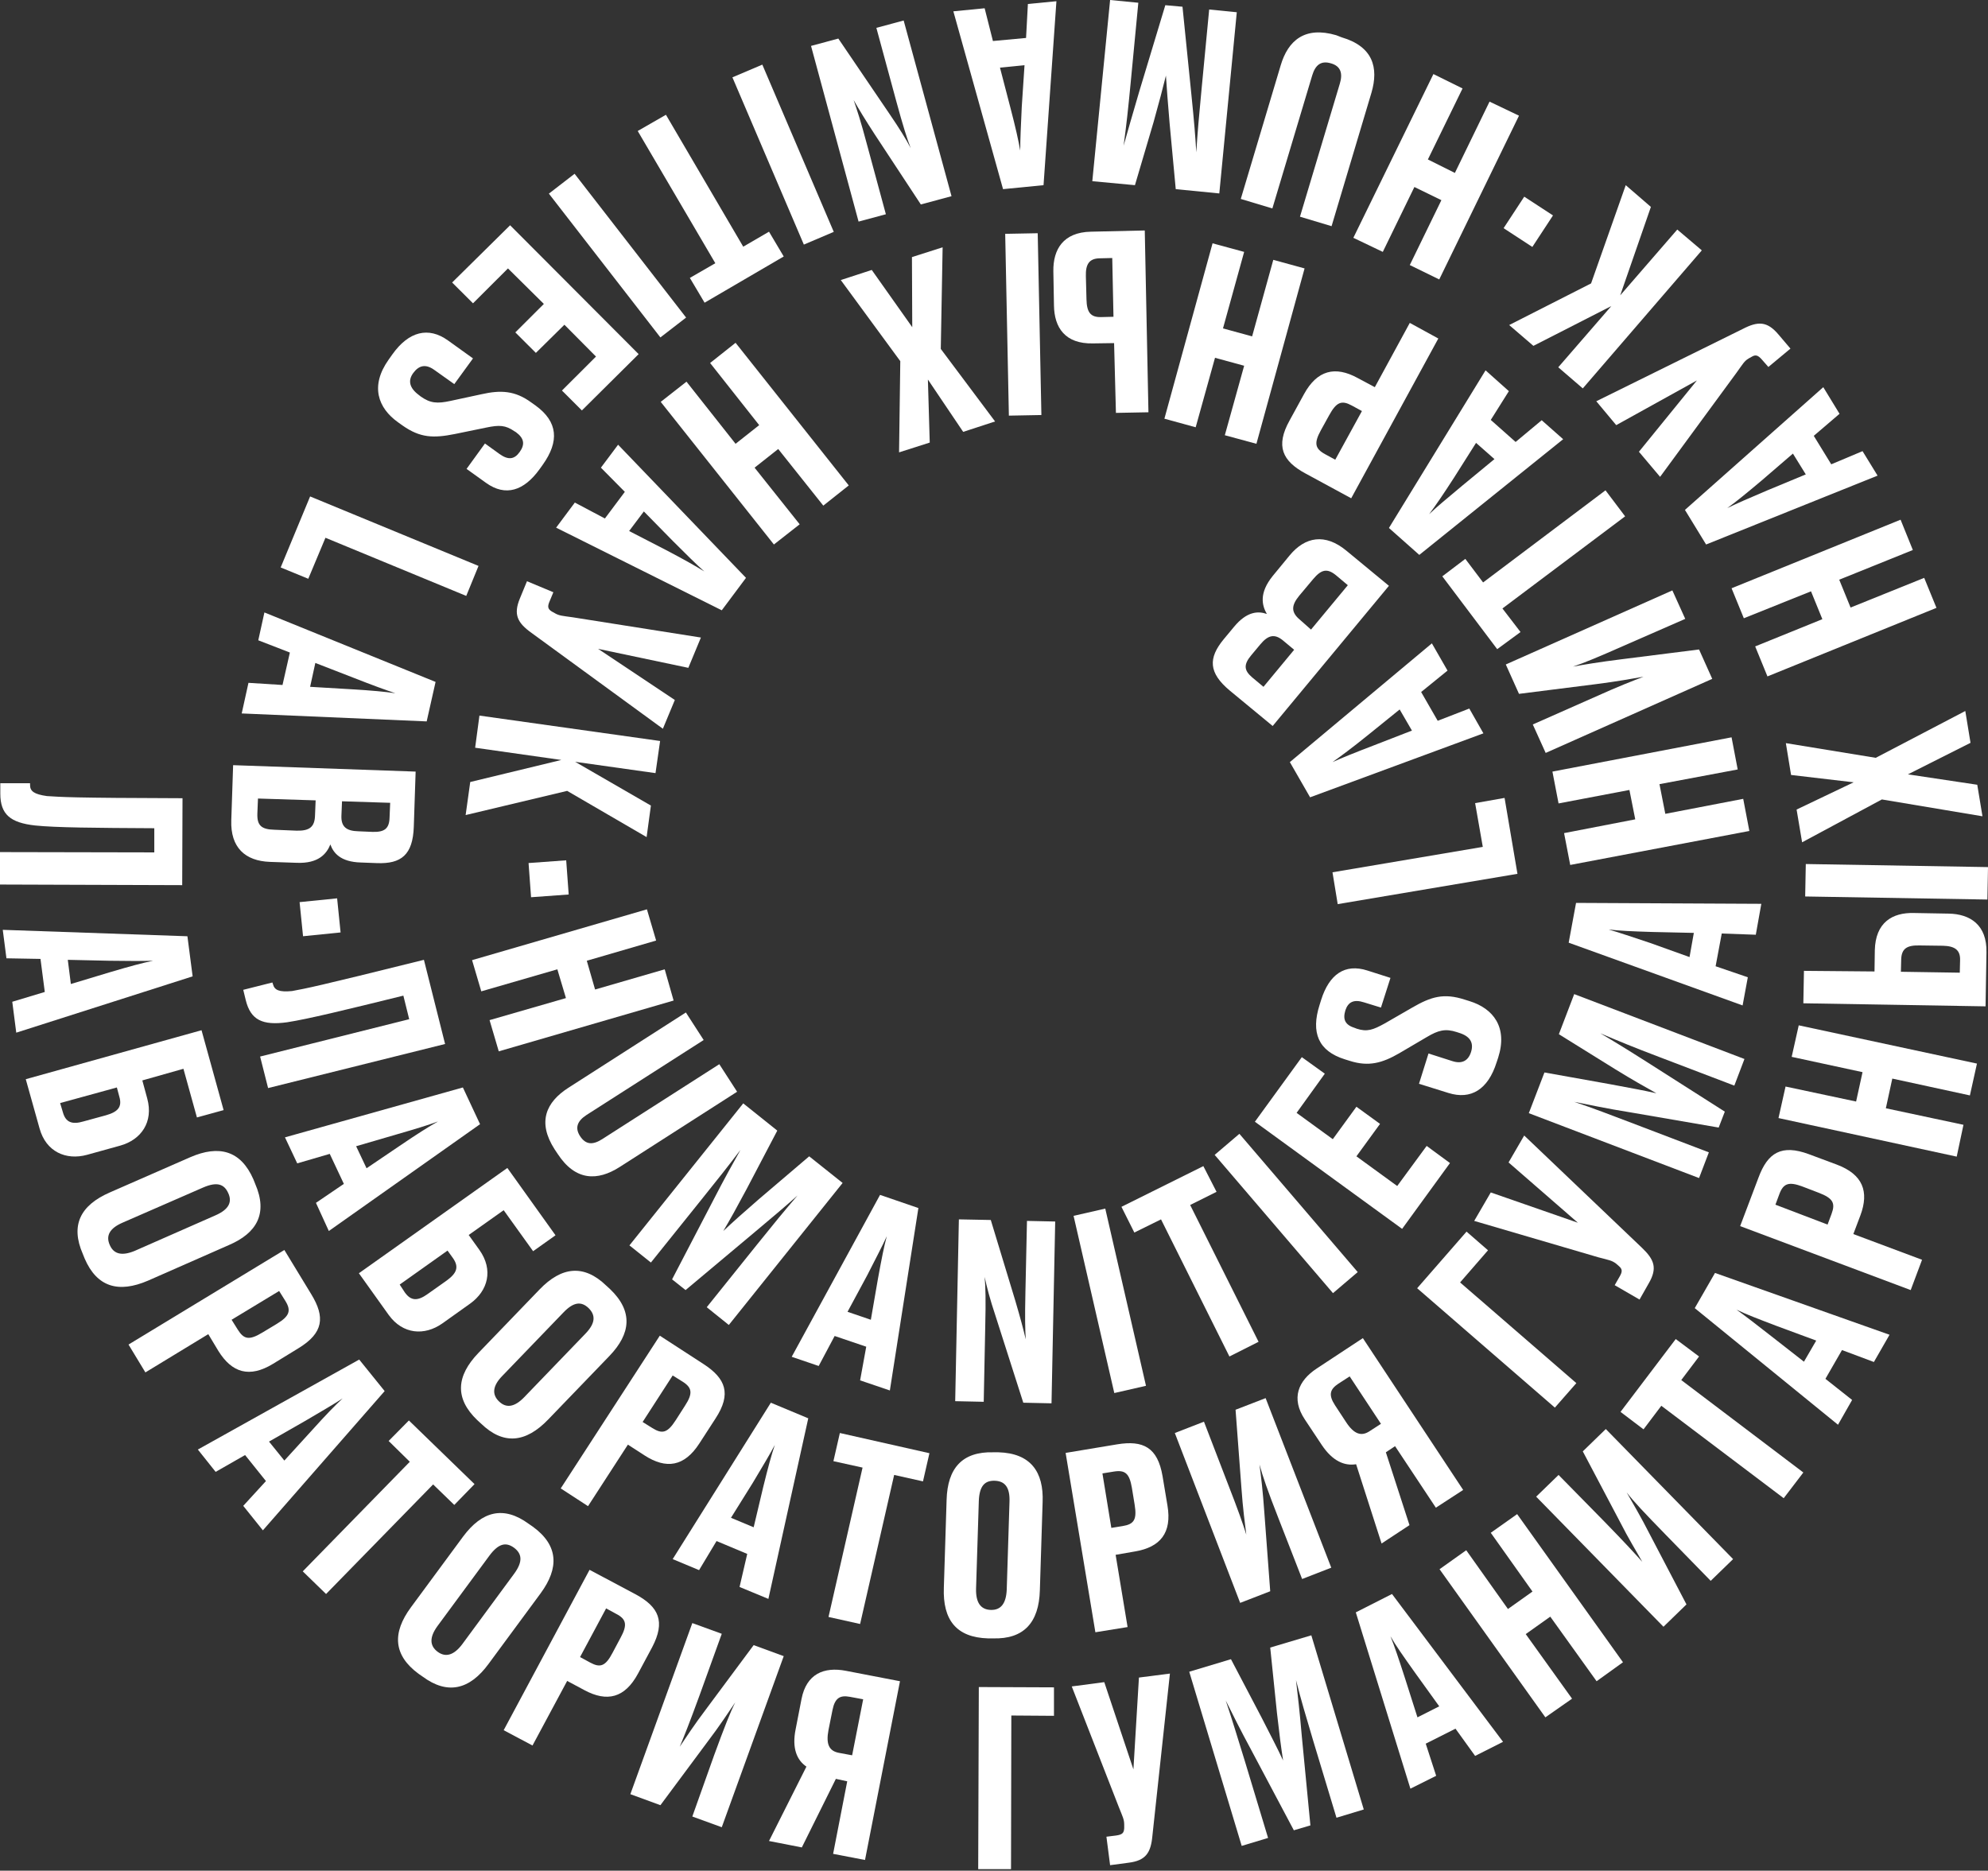 <?xml version="1.0" encoding="UTF-8"?> <svg xmlns="http://www.w3.org/2000/svg" width="950" height="894" viewBox="0 0 950 894" fill="none"><rect x="0" y="0" width="950" height="894" fill="#333333" stroke="none"/> <path d="M73.731 407.357V395.802C45.587 395.655 26.385 395.509 16.71 394.485C4.984 393.169 0.147 389.219 0.147 379.273V374.3H14.365V375.178C14.365 378.103 16.271 379.566 22.427 380.443C29.61 380.882 33.274 381.321 87.216 381.467L87.07 423.007L0 422.715V407.21L73.731 407.357Z" fill="white"></path> <path d="M21.401 474.055L19.349 458.258L3.078 457.965L1.319 444.362L89.562 447.434L92.053 466.595L7.769 493.509L5.863 478.736L21.401 474.055ZM32.395 458.697L33.86 470.252L52.77 464.548C62.151 461.768 68.161 460.159 73.144 459.136C68.161 459.282 61.564 459.282 52.183 459.136L32.395 458.697Z" fill="white"></path> <path d="M96.305 492.338L106.859 530.514L94.106 534.025L87.656 510.768L68.014 516.326L70.36 524.956C73.438 536.219 67.428 544.702 57.46 547.482L41.63 551.87C31.515 554.649 21.987 550.407 18.909 539.291L12.313 515.741L96.305 492.338ZM30.049 531.538C31.369 536.365 34.447 537.535 39.87 535.926L50.571 533.001C56.288 531.392 58.486 529.052 57.021 524.079L55.848 519.691L28.73 527.15L30.049 531.538Z" fill="white"></path> <path d="M70.799 611.986C56.581 618.129 46.32 615.057 40.457 601.455L39.577 599.261C33.567 585.511 38.404 576.004 52.476 569.861L90.881 553.04C104.66 547.043 115.067 549.822 121.077 563.571L121.956 565.765C128.113 579.953 122.689 589.314 109.35 595.019L70.799 611.986ZM102.901 580.831C109.644 577.905 110.963 574.249 109.057 570.153C107.152 565.911 103.78 564.595 97.037 567.52L58.486 584.341C52.476 586.974 50.424 590.484 52.476 595.019C54.382 599.407 58.34 600.284 64.35 597.798L102.901 580.831Z" fill="white"></path> <path d="M99.53 637.583L69.48 655.866L61.418 642.556L135.882 597.359L148.781 618.568C155.377 629.392 154.645 636.998 142.625 644.311L130.458 651.771C119.172 658.645 110.816 656.012 104.367 645.627L99.53 637.583ZM110.67 630.708L113.602 635.389C116.533 640.069 119.025 640.654 125.328 636.851L132.364 632.61C138.374 628.953 139.253 626.32 136.322 621.639L133.39 616.959L110.67 630.708Z" fill="white"></path> <path d="M127.087 707.791L117.12 695.359L103.048 703.403L94.546 692.726L171.648 649.723L183.815 664.789L125.621 731.341L116.24 719.639L127.087 707.791ZM128.553 688.923L135.882 697.991L149.221 683.365C155.817 676.051 160.068 671.663 163.733 668.299C159.482 671.078 153.912 674.296 145.703 679.123L128.553 688.923Z" fill="white"></path> <path d="M195.834 698.576L185.72 688.63L195.394 678.83L226.763 709.254L217.088 719.2L206.974 709.4L155.817 761.764L144.677 750.94L195.834 698.576Z" fill="white"></path> <path d="M233.506 795.113C224.417 807.546 213.864 810.033 201.99 801.257L200.085 799.94C187.918 791.018 187.332 780.34 196.42 768.054L221.339 734.266C230.281 722.272 240.542 719.346 252.708 728.269L254.613 729.585C267.073 738.654 267.073 749.478 258.425 761.325L233.506 795.113ZM245.672 752.11C250.069 746.113 249.336 742.457 245.672 739.678C241.861 736.899 238.343 737.484 233.945 743.334L209.026 777.122C205.215 782.388 205.215 786.483 209.173 789.409C212.984 792.188 216.942 791.018 220.899 785.752L245.672 752.11Z" fill="white"></path> <path d="M271.031 803.304L254.467 834.167L240.688 826.854L281.731 750.209L303.718 761.911C314.859 767.908 318.083 774.929 311.634 787.215L304.891 799.794C298.588 811.495 290.086 813.543 279.239 807.693L271.031 803.304ZM277.187 791.896L282.024 794.528C286.861 797.161 289.353 796.284 292.725 789.848L296.536 782.681C299.907 776.537 299.321 773.758 294.484 771.272L289.646 768.639L277.187 791.896Z" fill="white"></path> <path d="M341.244 838.847C346.227 825.245 348.866 818.516 351.358 813.543C348.133 818.224 344.322 824.221 337.872 832.704L315.592 862.689L301.227 857.424L330.836 775.66L344.908 780.779L334.354 810.033C329.224 824.074 327.025 829.486 324.826 834.752C328.198 829.779 331.569 824.513 337.872 816.176L360.153 786.191L374.518 791.457L344.908 873.22L330.836 868.101L341.244 838.847Z" fill="white"></path> <path d="M399.437 850.11L383.166 882.874L367.482 879.803L385.365 844.259C380.821 841.188 378.329 835.483 380.235 826.269L383.02 811.934C385.365 799.94 393.72 796.43 404.274 798.478L430.073 803.451L413.362 888.871L398.118 885.946L404.86 851.28L399.437 850.11ZM412.483 812.081L406.18 810.91C401.489 810.033 398.997 811.349 397.824 817.2L395.919 826.707C394.6 833.582 396.212 836.8 400.903 837.677L407.206 838.848L412.483 812.081Z" fill="white"></path> <path d="M467.744 806.23L503.657 806.376V819.979L483.282 819.833L483.135 893.259H467.451L467.744 806.23Z" fill="white"></path> <path d="M550.71 877.17C549.977 885.361 547.632 889.164 539.276 890.188L530.481 891.358L528.723 877.755L533.413 877.17C536.345 876.731 537.078 876 537.224 873.659V872.05C537.224 869.418 536.491 868.247 534.586 863.421L512.159 805.937L527.696 803.889L541.622 845.576L544.26 801.695L559.065 799.794L550.71 877.17Z" fill="white"></path> <path d="M626.2 872.343L618.284 874.683L598.496 837.385C592.339 825.976 589.114 819.394 585.743 812.666C588.821 821.88 591.167 829.633 594.831 841.48L605.971 878.34L593.365 882.143L568.3 798.916L588.235 792.919L602.893 820.857C607.584 830.071 610.369 835.337 613.154 841.334C612.128 834.752 611.395 828.901 610.222 818.663L606.998 787.361L626.64 781.51L651.705 864.737L638.659 868.686L627.519 831.827C624.001 819.979 621.656 812.227 619.31 802.866C620.19 810.325 621.069 817.785 622.096 829.779L626.2 872.343Z" fill="white"></path> <path d="M695.533 826.122L681.314 833.289L686.298 848.647L673.985 854.791L647.894 770.54L665.19 761.764L718.253 832.412L704.914 839.14L695.533 826.122ZM677.357 820.71L687.764 815.445L676.184 799.355C670.467 791.31 666.949 786.337 664.457 781.949C666.363 786.63 668.415 792.773 671.347 801.842L677.357 820.71Z" fill="white"></path> <path d="M687.911 749.916L700.663 740.848L720.599 768.931L732.325 760.594L712.39 732.511L724.996 723.588L775.567 794.382L762.961 803.451L740.827 772.588L729.1 780.925L751.234 811.788L738.482 820.71L687.911 749.916Z" fill="white"></path> <path d="M795.795 733.242C785.681 722.857 780.697 717.591 777.326 713.203C780.111 718.176 783.775 724.173 788.613 733.681L805.909 766.737L794.916 777.415L734.084 715.251L744.785 704.866L766.625 727.099C777.033 737.776 780.99 742.164 784.802 746.406C781.87 741.14 778.498 735.875 773.808 726.66L756.365 693.603L767.358 682.926L828.19 745.09L817.489 755.475L795.795 733.242Z" fill="white"></path> <path d="M793.89 671.809L785.388 683.072L774.395 674.735L800.779 639.923L811.92 648.26L803.418 659.523L861.758 703.696L852.376 715.982L793.89 671.809Z" fill="white"></path> <path d="M880.227 645.189L872.311 658.938L885.064 669.03L878.321 680.878L809.867 625.15L819.542 608.329L902.947 637.875L895.471 650.893L880.227 645.189ZM862.05 650.747L867.914 640.654L849.298 633.78C840.063 630.269 834.346 628.075 829.802 625.881C833.907 628.807 839.037 632.756 846.513 638.607L862.05 650.747Z" fill="white"></path> <path d="M885.65 589.753L918.485 602.04L913.061 616.52L831.562 585.95L840.356 562.693C844.754 550.846 851.35 546.75 864.396 551.577L877.735 556.55C890.194 561.231 893.273 569.422 889.022 580.831L885.65 589.753ZM873.337 585.219L875.243 580.099C877.149 574.98 875.976 572.64 869.087 570.007L861.464 567.081C854.868 564.595 852.23 565.472 850.324 570.592L848.418 575.711L873.337 585.219Z" fill="white"></path> <path d="M849.884 534.317L853.256 519.252L886.97 526.419L890.048 512.377L856.187 505.064L859.559 489.998L944.723 508.282L941.352 523.494L904.266 515.449L901.188 529.637L938.273 537.535L935.049 552.747L849.884 534.317Z" fill="white"></path> <path d="M950 414.377L949.707 429.882L862.637 428.419L862.93 412.915L950 414.377ZM895.765 464.255L895.912 454.162C896.205 440.852 904.267 436.025 914.674 436.318L931.091 436.61C941.499 436.756 949.561 442.022 949.268 455.186L948.828 480.929L861.758 479.467L862.051 463.962L895.765 464.255ZM936.661 458.843C936.808 454.016 934.17 452.115 928.453 451.968L917.313 451.822C911.303 451.676 908.664 453.285 908.518 458.55L908.371 464.401L936.515 464.84L936.661 458.843Z" fill="white"></path> <path d="M947.362 390.097L899.283 382.052L861.171 402.53L858.533 386.879L885.797 373.861L855.894 370.351L853.402 355.139L896.351 362.16L939.153 339.781L941.645 354.993L911.742 370.058L944.87 375.031L947.362 390.097Z" fill="white"></path> <path d="M844.607 323.253L838.744 308.918L870.845 295.9L865.422 282.59L833.32 295.462L827.457 281.127L908.224 248.363L914.087 262.844L878.907 277.032L884.331 290.342L919.511 276.154L925.374 290.488L844.607 323.253Z" fill="white"></path> <path d="M866.741 208.286L875.097 221.889L890.048 215.599L897.23 227.301L815.291 260.211L805.177 243.683L871.285 185.029L879.054 197.754L866.741 208.286ZM862.93 226.716L856.774 216.769L841.822 229.641C834.347 235.93 829.509 239.88 825.405 242.805C829.949 240.611 835.959 237.978 844.607 234.321L862.93 226.716Z" fill="white"></path> <path d="M832.734 157.238C840.063 153.435 844.461 153.435 849.884 159.871L855.601 166.599L845.047 175.376L841.969 171.865C840.063 169.671 838.891 169.379 836.985 170.549L835.666 171.28C833.467 172.596 832.881 173.913 829.803 178.155L793.304 227.886L783.189 215.892L810.893 181.811L772.342 203.166L762.814 191.758L832.734 157.238Z" fill="white"></path> <path d="M774.247 141.149L801.512 109.701L813.238 119.647L756.364 185.614L744.638 175.522L769.996 146.268L732.765 165.283L721.185 155.337L760.322 135.444L776.886 88.492L788.906 98.877L774.247 141.149Z" fill="white"></path> <path d="M728.386 93.987L718.517 109.043L732.256 118.011L742.126 102.954L728.386 93.987Z" fill="white"></path> <path d="M687.764 133.543L673.692 126.668L688.79 95.659L675.891 89.37L660.793 120.379L646.721 113.65L684.979 35.397L698.904 42.272L682.341 76.206L695.24 82.641L711.804 48.561L725.876 55.289L687.764 133.543Z" fill="white"></path> <path d="M641.151 17.845C656.103 22.233 658.888 32.325 655.37 44.319L636.314 108.092L621.216 103.558L640.272 39.931C641.738 35.104 640.712 31.594 636.021 30.277C631.184 28.815 628.545 31.155 627.079 35.982L608.024 99.609L592.926 95.074L611.981 31.301C615.499 19.307 623.561 12.433 638.513 16.821L641.151 17.845Z" fill="white"></path> <path d="M556.866 2.487L565.075 3.218L569.326 45.197C570.645 58.068 571.231 65.382 571.671 72.841C572.257 63.188 572.99 55.143 574.163 42.857L577.827 4.534L591.02 5.851L582.665 92.441L561.85 90.394L558.918 58.946C558.039 48.707 557.599 42.71 557.159 36.128C555.547 42.564 554.081 48.269 551.296 58.215L542.354 88.492L521.979 86.591L530.481 0L543.967 1.316L540.302 39.639C539.13 51.925 538.25 59.97 536.931 69.624C538.983 62.456 541.035 55.143 544.407 43.734L556.866 2.487Z" fill="white"></path> <path d="M474.487 19.6L490.318 18.137L491.197 1.901L504.829 0.585L498.673 88.492L479.324 90.394L455.578 5.412L470.529 3.949L474.487 19.6ZM489.585 31.155L477.858 32.325L482.842 51.486C485.334 60.994 486.653 66.991 487.533 71.964C487.533 66.844 487.826 60.409 488.266 51.048L489.585 31.155Z" fill="white"></path> <path d="M417.907 64.065C413.069 56.606 410.431 52.218 407.939 47.83C409.551 52.657 411.164 57.191 414.535 69.916L423.33 102.388L410.284 105.898L387.564 21.94L400.61 18.43L424.942 54.265C429.926 61.579 433.004 66.552 435.203 70.794C433.444 66.259 431.539 60.262 428.314 48.415L418.786 13.31L431.832 9.8L454.699 93.758L440.04 97.707L417.907 64.065Z" fill="white"></path> <path d="M364.289 30.885L349.996 36.964L384.136 116.888L398.429 110.809L364.289 30.885Z" fill="white"></path> <path d="M355.169 117.892L367.482 110.725L374.518 122.573L336.7 144.659L329.664 132.811L341.83 125.791L304.745 62.603L318.23 54.85L355.169 117.892Z" fill="white"></path> <path d="M274.581 83.047L262.292 92.536L315.579 161.252L327.868 151.763L274.581 83.047Z" fill="white"></path> <path d="M278.067 196.145L268.539 186.638L284.81 170.402L269.712 155.19L256.079 168.647L246.258 158.847L259.891 145.244L242.74 128.277L226.03 144.952L216.062 135.005L243.767 107.653L305.185 169.232L278.067 196.145Z" fill="white"></path> <path d="M187.479 169.379C195.394 158.262 204.775 156.068 214.01 162.65L226.03 171.28L217.088 183.567L207.414 176.692C203.456 173.913 200.231 174.498 197.446 178.301C194.808 181.958 195.687 185.468 200.231 188.832L200.964 189.417C205.655 192.781 209.026 192.928 215.183 191.611L230.134 188.393C239.222 186.346 246.111 186.638 253.88 192.343L255.932 193.805C266.633 201.558 267.366 210.919 259.304 222.181L257.838 224.229C250.362 234.614 241.567 237.393 232.333 230.811L222.951 224.083L231.746 211.943L238.636 216.916C242.887 219.987 245.818 219.548 248.31 216.038C250.949 212.381 250.509 209.456 246.551 206.531L245.818 206.092C241.567 203.166 238.636 203.02 232.333 204.337L217.381 207.408C207.121 209.456 200.818 209.31 192.316 203.313L190.264 201.85C180.589 194.975 176.778 184.444 185.72 171.865L187.479 169.379Z" fill="white"></path> <path d="M222.805 284.784L155.524 256.993L147.315 276.593L134.123 271.181L148.195 237.247L228.669 270.45L222.805 284.784Z" fill="white"></path> <path d="M135.002 327.348L138.52 311.844L123.422 305.993L126.354 292.682L208.147 325.885L203.896 344.754L115.507 340.951L118.732 326.324L135.002 327.348ZM150.687 316.817L148.195 328.226L167.983 329.396C177.804 329.981 183.961 330.566 188.945 331.297C184.107 329.688 178.097 327.494 169.156 323.984L150.687 316.817Z" fill="white"></path> <path d="M198.619 368.742L197.74 395.07C197.3 408.527 191.73 412.915 180.15 412.476L172.381 412.183C162.706 411.891 159.335 407.649 157.869 403.554C156.11 407.942 152.299 412.769 141.745 412.33L128.993 411.891C117.119 411.452 110.083 405.016 110.523 391.999L111.403 365.67L198.619 368.742ZM150.833 382.491L123.276 381.613L122.983 388.927C122.836 394.485 124.888 396.387 131.191 396.533L141.745 396.972C147.902 397.118 150.394 395.216 150.54 389.658L150.833 382.491ZM186.453 383.661L163.439 382.93L163.146 389.951C163 395.07 165.492 397.118 171.208 397.264L178.098 397.557C183.814 397.703 186.013 395.948 186.16 390.682L186.453 383.661Z" fill="white"></path> <path d="M161.1 429.311L143.162 431.124L144.817 447.423L162.755 445.609L161.1 429.311Z" fill="white"></path> <path d="M195.541 487.073L192.756 475.81C165.492 482.538 146.876 487.073 137.201 488.535C125.475 490.144 119.758 487.512 117.413 477.858L116.24 473.031L130.165 469.521L130.458 470.398C131.191 473.177 133.39 474.201 139.547 473.616C146.583 472.3 150.247 471.715 202.577 458.697L212.691 498.921L128.113 519.983L124.302 504.918L195.541 487.073Z" fill="white"></path> <path d="M164.319 565.765L157.576 551.431L142.038 555.965L136.175 543.532L221.193 519.691L229.401 537.243L157.136 588.29L150.98 574.834L164.319 565.765ZM170.182 547.774L175.166 558.305L191.583 547.189C199.792 541.631 204.922 538.413 209.32 535.926C204.629 537.682 198.326 539.583 189.238 542.216L170.182 547.774Z" fill="white"></path> <path d="M242.447 558.159L265.461 590.338L254.76 597.944L240.688 578.344L223.978 590.192L229.108 597.359C235.851 606.866 233.213 616.813 224.711 622.956L211.372 632.463C202.87 638.46 192.463 637.729 185.72 628.368L171.501 608.475L242.447 558.159ZM193.489 617.69C196.42 621.786 199.645 621.786 204.336 618.421L213.424 611.986C218.261 608.475 219.434 605.55 216.502 601.308L213.864 597.651L190.997 613.887L193.489 617.69Z" fill="white"></path> <path d="M261.943 678.391C251.242 689.508 240.542 690.678 229.841 680.293L228.082 678.684C217.235 668.299 217.968 657.621 228.669 646.505L257.839 616.227C268.246 605.404 278.946 603.941 289.794 614.472L291.553 616.081C302.693 626.759 301.374 637.436 291.259 647.968L261.943 678.391ZM279.679 637.436C284.81 632.171 284.517 628.368 281.292 625.15C277.92 621.932 274.256 621.932 269.125 627.344L239.956 657.621C235.411 662.302 234.972 666.397 238.49 669.762C242.008 673.126 245.965 672.394 250.509 667.714L279.679 637.436Z" fill="white"></path> <path d="M300.054 690.385L280.998 719.785L267.953 711.302L315.299 638.314L336.26 651.917C346.814 658.792 349.599 666.105 341.977 677.806L334.208 689.8C327.025 700.917 318.377 702.233 307.97 695.505L300.054 690.385ZM307.09 679.562L311.781 682.487C316.471 685.412 318.963 684.827 322.921 678.684L327.318 671.809C331.13 665.959 330.836 663.18 326.146 660.254L321.455 657.329L307.09 679.562Z" fill="white"></path> <path d="M357.075 742.603L342.416 736.46L334.061 750.355L321.455 745.09L368.361 670.347L386.244 677.806L367.189 764.105L353.41 758.4L357.075 742.603ZM349.306 725.343L360.153 729.878L364.697 710.717C367.042 701.209 368.655 695.212 370.267 690.532C367.922 694.92 364.55 700.624 359.713 708.669L349.306 725.343Z" fill="white"></path> <path d="M412.19 701.355L398.264 698.284L401.342 684.827L444.145 694.481L441.066 707.938L427.288 704.866L411.017 776.098L395.919 772.734L412.19 701.355Z" fill="white"></path> <path d="M496.914 760.009C496.474 775.367 489.292 783.412 474.487 782.973H472.142C457.044 782.534 450.448 774.197 451.034 758.693L452.353 716.714C452.793 701.794 459.682 693.603 474.78 694.042H477.125C492.517 694.481 498.82 703.403 498.233 717.884L496.914 760.009ZM482.402 717.738C482.696 710.424 479.911 707.791 475.366 707.645C470.676 707.499 468.037 709.985 467.744 717.299L466.425 759.278C466.278 765.86 468.624 769.224 473.461 769.37C478.298 769.516 480.79 766.298 481.083 759.716L482.402 717.738Z" fill="white"></path> <path d="M533.12 743.042L538.837 777.561L523.446 780.048L509.227 694.335L533.853 690.239C546.312 688.191 553.202 691.702 555.547 705.451L557.892 719.493C560.091 732.511 554.521 739.385 542.355 741.433L533.12 743.042ZM531.068 730.17L536.491 729.293C541.915 728.415 543.381 726.221 542.208 719.054L540.889 711.009C539.716 704.135 537.664 702.379 532.24 703.257L526.817 704.135L531.068 730.17Z" fill="white"></path> <path d="M610.955 725.636C605.678 712.179 603.333 705.305 601.867 699.893C602.6 705.451 603.479 712.472 604.212 723.15L606.997 760.448L592.632 766.006L561.41 684.827L575.335 679.415L586.476 708.376C591.899 722.272 593.805 727.83 595.564 733.388C594.831 727.391 593.951 721.248 593.218 710.863L590.433 673.711L604.798 668.153L636.167 749.185L622.242 754.597L610.955 725.636Z" fill="white"></path> <path d="M662.259 694.042L673.546 728.854L660.207 737.63L648.041 699.747C642.617 700.624 636.901 698.43 631.624 690.532L623.562 678.391C616.819 668.299 620.337 659.815 629.278 653.965L651.266 639.484L699.198 712.033L686.152 720.517L666.657 691.117L662.259 694.042ZM644.963 657.768L639.539 661.278C635.581 663.911 634.702 666.544 637.927 671.517L643.204 679.562C647.015 685.412 650.533 686.582 654.49 683.95L659.914 680.439L644.963 657.768Z" fill="white"></path> <path d="M677.21 615.643L700.81 588.583L711.071 597.505L697.732 612.863L753.287 660.986L743.026 672.687L677.21 615.643Z" fill="white"></path> <path d="M784.509 596.189C790.518 601.893 792.131 605.989 787.88 613.302L783.482 621.054L771.609 614.18L773.955 610.084C775.42 607.598 775.274 606.428 773.515 604.965L772.342 603.941C770.29 602.332 768.824 602.186 763.84 600.869L704.475 583.464L712.39 569.861L754.019 584.341L720.892 555.526L728.368 542.655L784.509 596.189Z" fill="white"></path> <path d="M824.232 531.246L821.301 538.852L779.672 531.685C766.919 529.637 759.736 528.028 752.261 526.565C761.495 529.637 768.971 532.562 780.551 536.95L816.61 550.699L811.92 562.986L730.566 531.977L738.042 512.523L769.118 518.082C779.232 519.983 785.095 521.007 791.545 522.47C785.828 519.252 780.551 516.326 771.756 510.914L744.931 494.24L752.261 475.079L833.614 506.088L828.777 518.813L792.717 505.064C781.137 500.676 773.662 497.604 764.72 493.801C771.17 497.604 777.619 501.553 787.734 507.989L824.232 531.246Z" fill="white"></path> <path d="M822.767 446.118L819.835 461.768L835.226 467.034L832.734 480.491L749.622 450.506L753.14 431.491L841.676 431.93L839.037 446.703L822.767 446.118ZM807.375 457.38L809.428 445.825L789.639 445.386C779.818 445.094 773.662 444.801 768.678 444.216C773.515 445.533 779.671 447.727 788.613 450.652L807.375 457.38Z" fill="white"></path> <path d="M750.355 413.354L747.423 398.142L781.43 391.56L778.645 377.518L744.785 383.954L741.853 368.742L827.457 352.36L830.389 367.718L793.01 374.739L795.795 388.927L833.027 381.76L835.959 397.118L750.355 413.354Z" fill="white"></path> <path d="M776.886 308.187C763.694 314.038 756.951 316.817 751.674 318.572C757.244 317.548 764.28 316.378 774.834 315.062L811.92 310.381L818.223 324.423L738.628 359.82L732.472 346.217L760.909 333.638C774.541 327.494 780.111 325.447 785.388 323.399C779.378 324.423 773.222 325.593 762.961 326.909L725.876 331.59L719.573 317.548L799.167 282.151L805.323 295.754L776.886 308.187Z" fill="white"></path> <path d="M717.961 290.781L726.609 302.044L715.469 310.235L689.23 275.423L700.224 267.086L708.726 278.348L767.212 234.322L776.593 246.754L717.961 290.781Z" fill="white"></path> <path d="M712.39 200.68L724.263 211.211L736.723 200.826L746.983 209.895L678.236 265.184L663.725 252.312L709.898 176.984L721.038 186.931L712.39 200.68ZM714.149 219.402L705.354 211.65L694.8 228.325C689.523 236.516 686.005 241.635 682.927 245.73C686.591 242.22 691.575 238.125 698.904 231.981L714.149 219.402Z" fill="white"></path> <path d="M656.982 185.029L673.693 154.313L687.325 161.772L645.695 238.124L623.855 226.277C612.714 220.28 609.49 213.113 616.232 200.972L623.122 188.393C629.425 176.838 638.073 174.79 648.774 180.641L656.982 185.029ZM650.826 196.438L645.989 193.805C641.151 191.172 638.659 192.05 635.141 198.486L631.184 205.653C627.812 211.796 628.399 214.429 633.236 217.062L638.073 219.695L650.826 196.438Z" fill="white"></path> <path d="M600.401 212.089L585.303 207.993L594.538 174.79L580.613 170.987L571.378 204.19L556.427 200.095L579.44 116.283L594.538 120.379L584.424 156.946L598.349 160.749L608.463 124.182L623.415 128.277L600.401 212.089Z" fill="white"></path> <path d="M480.35 111.749L495.888 111.456L497.647 198.34L482.109 198.632L480.35 111.749ZM532.387 163.967L522.273 164.113C508.934 164.405 503.803 156.507 503.657 145.976L503.364 129.594C503.217 119.208 508.054 111.017 521.247 110.725L547.045 110.14L548.804 197.023L533.266 197.316L532.387 163.967ZM525.351 123.45C520.514 123.597 518.755 126.229 518.901 131.934L519.194 143.05C519.341 149.047 520.953 151.68 526.23 151.534L532.094 151.387L531.507 123.304L525.351 123.45Z" fill="white"></path> <path d="M450.448 118.185L449.568 166.746L475.513 201.411L460.269 206.384L443.412 181.372L444.291 211.504L429.633 216.184L430.219 172.596L401.782 133.835L416.587 129.008L435.936 156.361L435.789 122.865L450.448 118.185Z" fill="white"></path> <path d="M405.593 231.981L393.427 241.635L371.879 214.575L360.592 223.498L382.14 250.557L369.827 260.211L315.738 192.05L328.051 182.396L351.504 212.089L362.791 203.166L339.338 173.474L351.504 163.82L405.593 231.981Z" fill="white"></path> <path d="M289.06 247.778L298.588 235.053L287.155 223.498L295.364 212.528L356.488 276.154L344.908 291.659L265.754 252.166L274.695 240.172L289.06 247.778ZM307.676 244.414L300.641 253.775L318.23 262.844C326.879 267.378 332.302 270.45 336.553 273.083C332.742 269.718 328.198 265.184 321.455 258.456L307.676 244.414Z" fill="white"></path> <path d="M254.027 302.482C247.284 297.656 245.232 293.706 248.457 285.954L251.829 277.763L264.435 283.029L262.676 287.271C261.503 289.903 261.796 291.074 263.702 292.244L265.021 292.975C267.22 294.291 268.685 294.291 273.816 295.023L334.941 304.676L328.931 319.157L285.836 310.088L322.481 334.515L316.765 348.264L254.027 302.482Z" fill="white"></path> <path d="M268.245 363.184L227.056 357.333L229.108 341.975L315.445 354.115L313.246 369.473L274.842 364.061L311.047 384.978L308.995 400.043L271.03 377.957L222.512 389.512L224.71 373.715L268.245 363.184Z" fill="white"></path> <path d="M270.566 411.135L252.583 412.442L253.777 428.782L271.76 427.474L270.566 411.135Z" fill="white"></path> <path d="M309.142 434.563L313.54 449.482L280.412 459.136L284.37 472.885L317.644 463.231L321.895 478.151L238.343 502.431L233.946 487.512L270.445 476.98L266.34 463.231L229.988 473.762L225.59 458.843L309.142 434.563Z" fill="white"></path> <path d="M265.021 549.237C256.666 536.219 260.917 526.711 271.617 519.837L327.758 483.855L336.26 497.019L280.265 532.855C276.015 535.634 274.549 538.852 277.187 542.947C279.972 547.189 283.344 547.189 287.741 544.41L343.736 508.574L352.237 521.738L296.096 557.72C285.542 564.449 274.988 564.449 266.487 551.431L265.021 549.237Z" fill="white"></path> <path d="M327.612 616.52L321.162 611.401L340.657 573.956C346.521 562.547 350.185 556.111 353.85 549.529C347.987 557.281 343.003 563.571 335.234 573.225L311.048 603.356L300.787 595.165L355.169 527.296L371.44 540.314L356.782 568.251C351.944 577.32 349.013 582.586 345.641 588.29C350.479 583.756 354.876 579.807 362.645 573.078L386.684 552.601L402.662 565.326L348.28 633.195L337.726 624.711L361.912 594.58C369.681 584.926 374.811 578.637 381.114 571.323C375.544 576.296 369.681 581.269 360.593 588.875L327.612 616.52Z" fill="white"></path> <path d="M413.948 643.58L398.85 638.46L391.228 652.795L378.329 648.406L420.544 571.031L438.867 577.32L425.235 664.496L411.016 659.669L413.948 643.58ZM405.007 626.905L416.147 630.708L419.518 611.254C421.277 601.601 422.45 595.604 423.769 590.777C421.717 595.311 418.639 601.162 414.388 609.499L405.007 626.905Z" fill="white"></path> <path d="M485.187 621.639C487.679 630.123 488.998 635.096 490.171 640.069C489.878 635.096 489.731 630.123 490.024 617.105L490.757 583.463L504.243 583.756L502.484 670.639L488.998 670.347L475.806 629.099C473.021 620.762 471.555 615.057 470.529 610.23C470.969 615.057 471.115 621.347 470.822 633.633L470.089 669.908L456.457 669.615L458.216 582.732L473.461 583.025L485.187 621.639Z" fill="white"></path> <path d="M528.17 577.581L513.025 581.046L532.485 665.731L547.63 662.266L528.17 577.581Z" fill="white"></path> <path d="M554.814 582.732L542.062 589.022L535.905 576.735L575.043 557.281L581.346 569.568L568.74 575.858L601.428 641.239L587.502 648.26L554.814 582.732Z" fill="white"></path> <path d="M592.266 541.842L580.449 551.911L636.992 617.986L648.809 607.917L592.266 541.842Z" fill="white"></path> <path d="M622.096 505.21L633.089 513.109L619.604 531.831L636.9 544.41L648.187 528.906L659.474 537.097L648.187 552.601L667.683 566.789L681.755 547.628L692.895 555.819L670.028 587.266L599.668 536.073L622.096 505.21Z" fill="white"></path> <path d="M715.175 507.697C711.071 520.715 702.862 525.688 692.162 522.323L678.09 517.935L682.634 503.455L694.067 507.112C698.611 508.574 701.689 506.965 703.009 502.577C704.328 498.189 702.422 495.118 696.999 493.509L696.119 493.216C690.696 491.461 687.324 492.338 681.901 495.556L668.708 503.309C660.646 507.989 654.05 509.891 644.962 506.965L642.617 506.234C630.011 502.285 626.346 493.509 630.597 480.198L631.33 477.858C635.141 465.718 642.617 460.306 653.464 463.816L664.458 467.327L659.914 481.515L651.852 479.028C646.868 477.419 644.229 478.882 642.91 482.831C641.591 487.219 642.763 489.852 647.601 491.315L648.334 491.607C653.317 493.216 656.102 492.192 661.673 489.121L674.865 481.515C683.953 476.249 689.963 474.494 699.93 477.712L702.276 478.443C713.563 481.953 720.599 490.876 715.908 505.503L715.175 507.697Z" fill="white"></path> <path d="M636.753 416.864L708.579 404.724L704.914 383.807L718.986 381.321L725.142 417.595L639.245 432.076L636.753 416.864Z" fill="white"></path> <path d="M679.116 330.712L687.031 344.461L702.129 338.611L708.872 350.458L626.053 381.028L616.378 364.208L684.246 307.456L691.722 320.473L679.116 330.712ZM674.718 349.142L668.855 339.049L653.464 351.482C645.841 357.626 640.858 361.282 636.753 364.208C641.297 362.16 647.454 359.673 656.249 356.309L674.718 349.142Z" fill="white"></path> <path d="M608.17 346.948L587.795 330.127C577.388 321.497 577.388 314.476 584.717 305.554L589.701 299.557C595.857 292.097 601.281 291.951 605.385 293.414C603.04 289.318 601.574 283.468 608.17 275.277L616.232 265.477C623.708 256.408 633.236 254.799 643.35 263.136L663.725 279.957L608.17 346.948ZM603.773 328.226L618.431 310.527L613.007 305.993C609.05 302.775 605.972 303.506 602.307 307.894L597.909 313.16C594.245 317.548 594.392 320.327 598.349 323.691L603.773 328.226ZM626.493 300.873L644.083 279.665L638.513 274.984C634.262 271.474 631.477 272.059 627.519 276.739L620.776 284.784C616.965 289.465 616.965 292.682 621.216 296.193L626.493 300.873Z" fill="white"></path> </svg> 